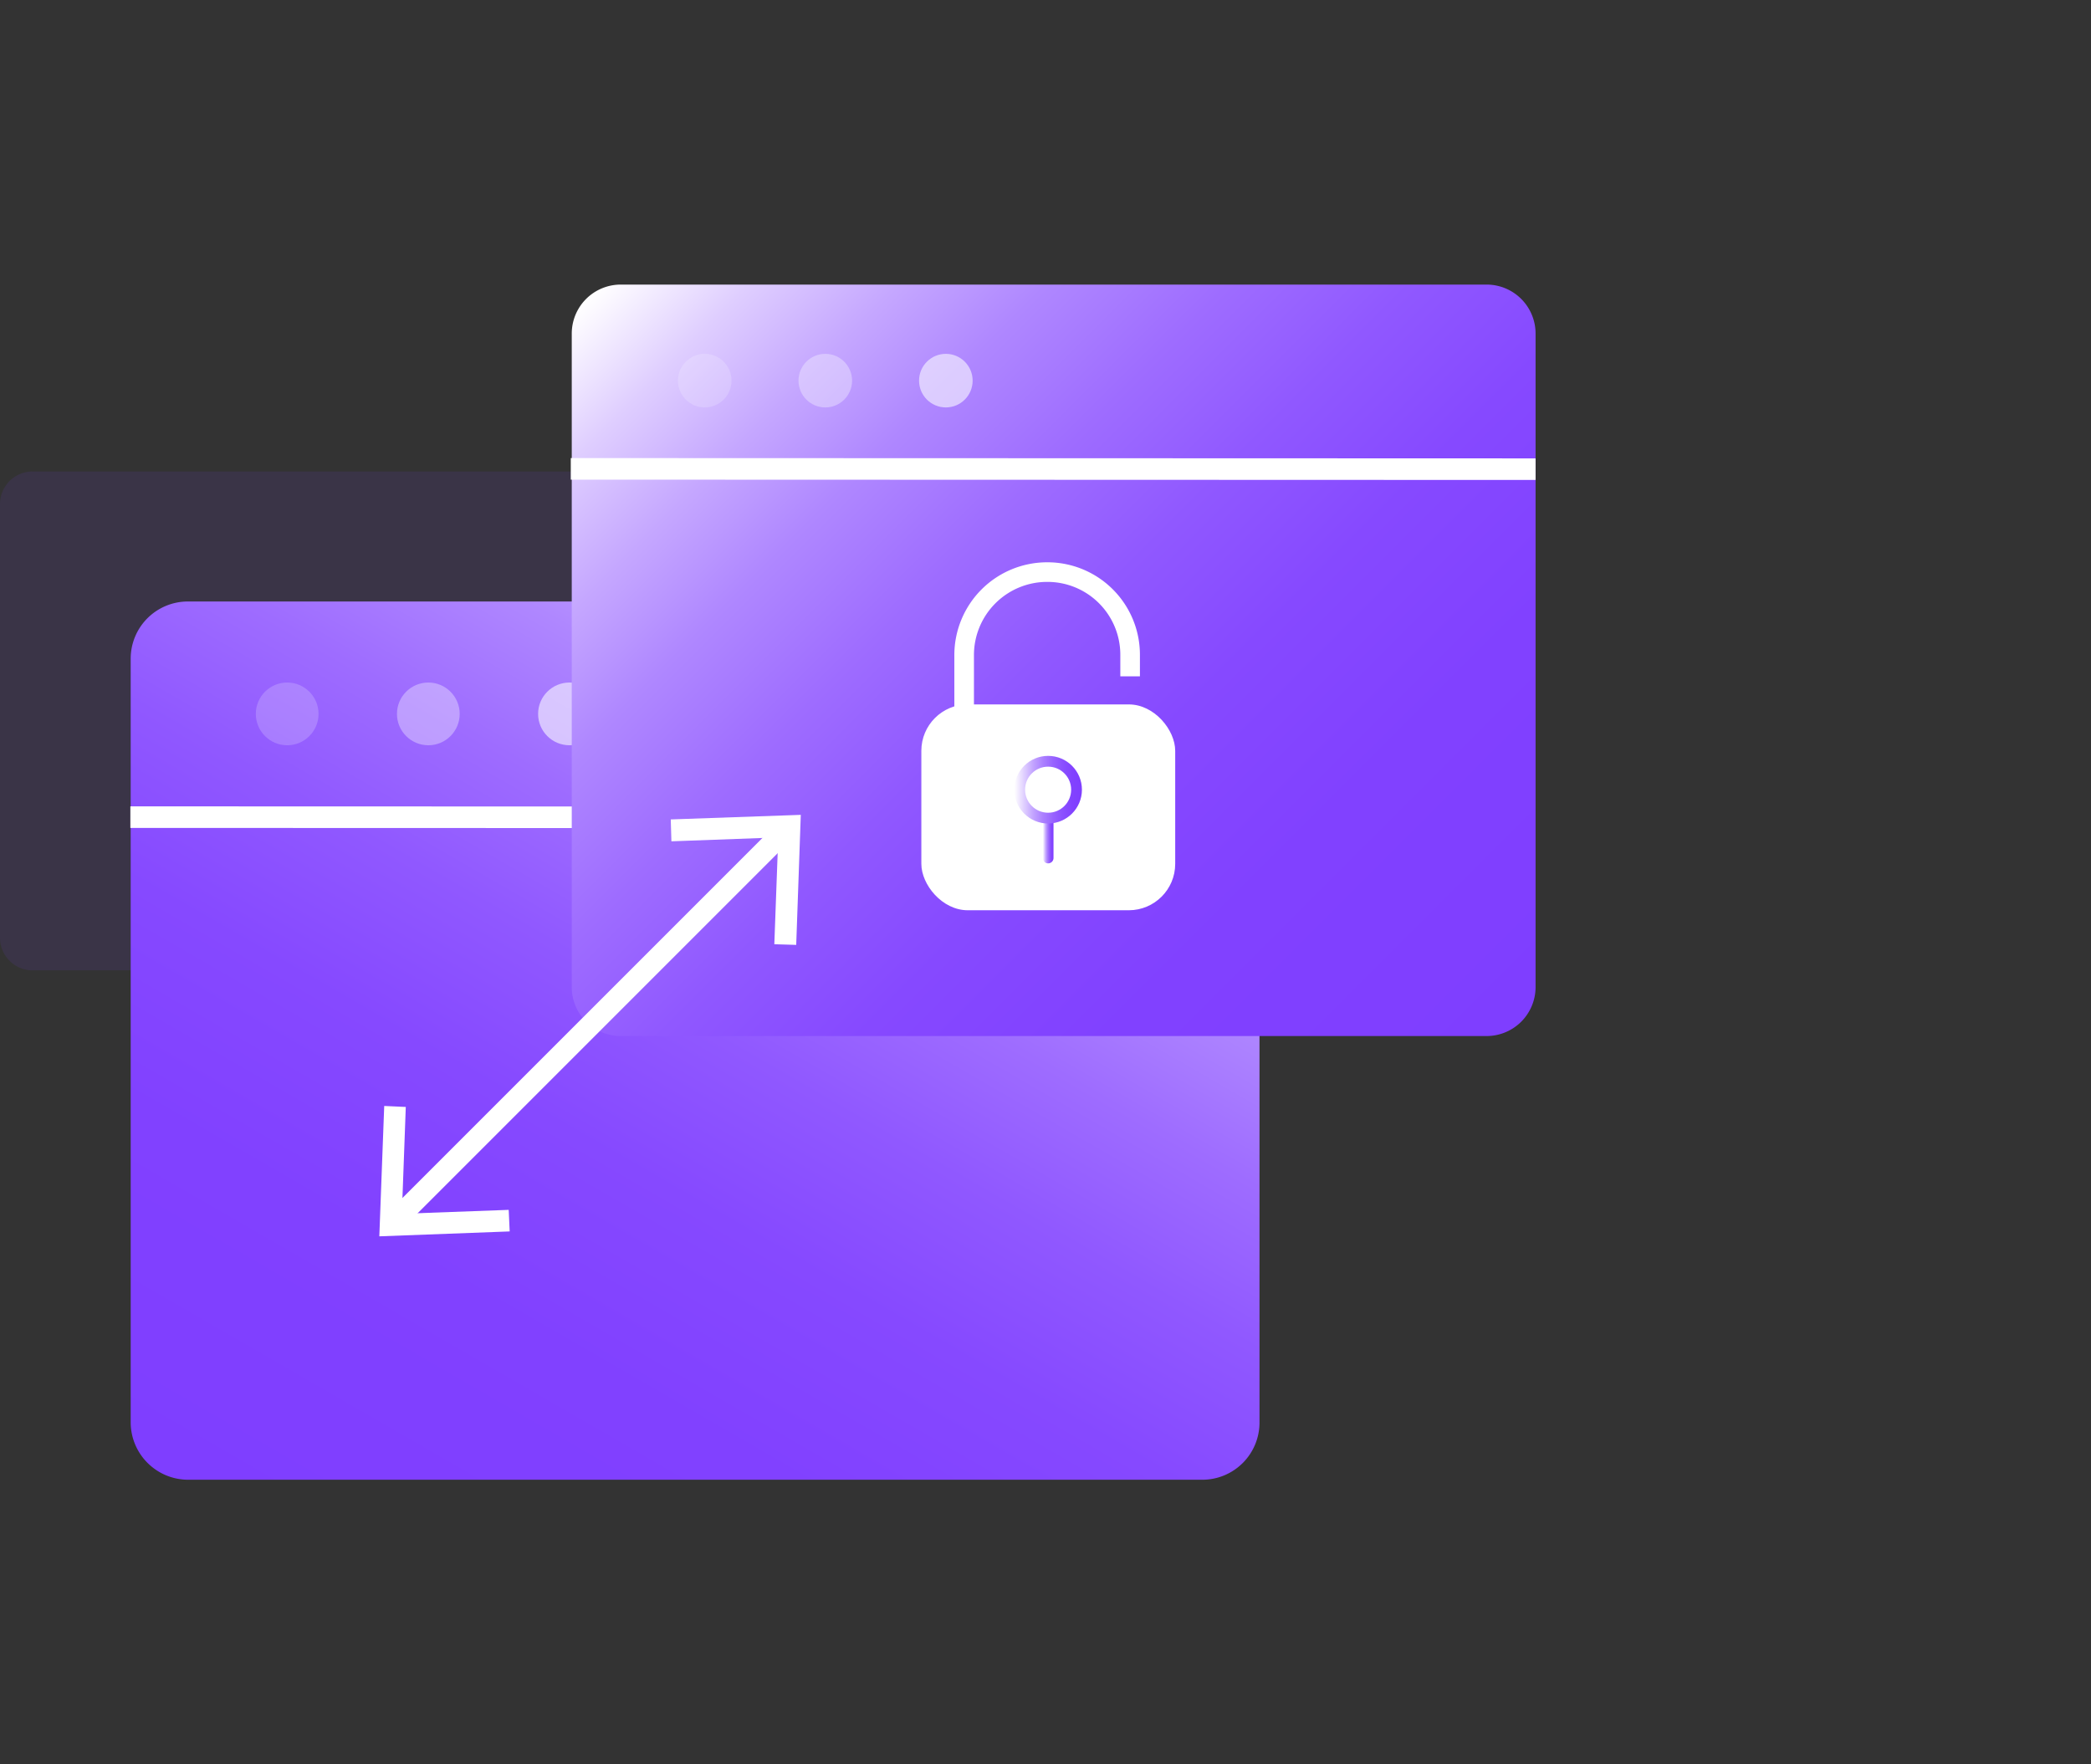 <svg id="图层_1" data-name="图层 1" xmlns="http://www.w3.org/2000/svg" xmlns:xlink="http://www.w3.org/1999/xlink" viewBox="0 0 64 54"><rect x="0" y="0" width="64" height="54" fill="#333333" stroke="none"/><defs><style>.cls-1{fill:#7f3eff;opacity:0.1;}.cls-2{fill:url(#未命名的渐变_60);}.cls-3,.cls-4,.cls-5{fill:#fafaff;}.cls-3{opacity:0.2;}.cls-4{opacity:0.36;}.cls-5{opacity:0.6;}.cls-10,.cls-11,.cls-6,.cls-9{fill:none;}.cls-6,.cls-9{stroke:#fff;stroke-miterlimit:10;}.cls-6{stroke-width:0.66px;}.cls-7{fill:url(#未命名的渐变_60-2);}.cls-8{fill:#fff;}.cls-9{stroke-width:0.6px;}.cls-10,.cls-11{stroke-linecap:round;stroke-linejoin:round;stroke-width:0.33px;}.cls-10{stroke:url(#未命名的渐变_131);}.cls-11{stroke:url(#未命名的渐变_131-2);}</style><linearGradient id="未命名的渐变_60" x1="11.45" y1="48.86" x2="31.09" y2="14.84" gradientUnits="userSpaceOnUse"><stop offset="0" stop-color="#7f3eff"/><stop offset="0.24" stop-color="#8141ff"/><stop offset="0.39" stop-color="#8649ff"/><stop offset="0.51" stop-color="#9058ff"/><stop offset="0.62" stop-color="#9e6cff"/><stop offset="0.73" stop-color="#af87ff"/><stop offset="0.82" stop-color="#c5a7ff"/><stop offset="0.91" stop-color="#dfceff"/><stop offset="0.99" stop-color="#fcfaff"/><stop offset="1" stop-color="#fff"/></linearGradient><linearGradient id="未命名的渐变_60-2" x1="44.92" y1="32.88" x2="19.55" y2="7.51" xlink:href="#未命名的渐变_60"/><linearGradient id="未命名的渐变_131" x1="31.92" y1="25.69" x2="32.25" y2="25.69" gradientUnits="userSpaceOnUse"><stop offset="0" stop-color="#fff"/><stop offset="0.13" stop-color="#e2d3ff"/><stop offset="0.27" stop-color="#c4a6ff"/><stop offset="0.42" stop-color="#ab80ff"/><stop offset="0.57" stop-color="#9863ff"/><stop offset="0.72" stop-color="#8a4fff"/><stop offset="0.86" stop-color="#8242ff"/><stop offset="1" stop-color="#7f3eff"/></linearGradient><linearGradient id="未命名的渐变_131-2" x1="31.05" y1="24.17" x2="33.12" y2="24.17" xlink:href="#未命名的渐变_131"/></defs><title>1</title><path class="cls-1" d="M18.64,14.43H1a1,1,0,0,0-1,1V28.7a1,1,0,0,0,1,1H18.64a1,1,0,0,0,1-1V15.42A1,1,0,0,0,18.64,14.43Z"/><path class="cls-2" d="M36.81,18.41H5.74A1.75,1.75,0,0,0,4,20.16V43.54a1.76,1.76,0,0,0,1.75,1.75H36.81a1.75,1.75,0,0,0,1.74-1.75V20.16A1.74,1.74,0,0,0,36.81,18.41Z"/><circle class="cls-3" cx="8.79" cy="21.85" r="0.96"/><circle class="cls-4" cx="13.11" cy="21.85" r="0.96"/><circle class="cls-5" cx="17.43" cy="21.85" r="0.96"/><line class="cls-6" x1="3.99" y1="25.01" x2="38.56" y2="25.02"/><path class="cls-7" d="M45.5,8.71H19a1.5,1.5,0,0,0-1.5,1.5v20a1.5,1.5,0,0,0,1.5,1.5H45.5a1.5,1.5,0,0,0,1.5-1.5v-20A1.5,1.5,0,0,0,45.5,8.71Z"/><line class="cls-6" x1="17.47" y1="14.35" x2="47" y2="14.36"/><line class="cls-6" x1="12.12" y1="37.33" x2="24" y2="25.45"/><polygon class="cls-8" points="15.6 37.69 15.57 37.03 12.3 37.15 12.42 33.88 11.76 33.85 11.61 37.84 15.6 37.69"/><polygon class="cls-8" points="24.37 28.92 23.7 28.9 23.82 25.63 20.55 25.75 20.53 25.08 24.51 24.94 24.37 28.92"/><path class="cls-9" d="M29.51,22.05v-2a2.54,2.54,0,0,1,2.54-2.54h0a2.53,2.53,0,0,1,2.54,2.54v.65"/><rect class="cls-8" x="28.2" y="21.56" width="7.77" height="6.3" rx="1.42"/><line class="cls-10" x1="32.08" y1="25.12" x2="32.08" y2="26.26"/><circle class="cls-11" cx="32.08" cy="24.17" r="0.87"/><circle class="cls-3" cx="21.57" cy="11.65" r="0.82"/><circle class="cls-4" cx="25.26" cy="11.65" r="0.82"/><circle class="cls-5" cx="28.95" cy="11.65" r="0.82"/></svg>